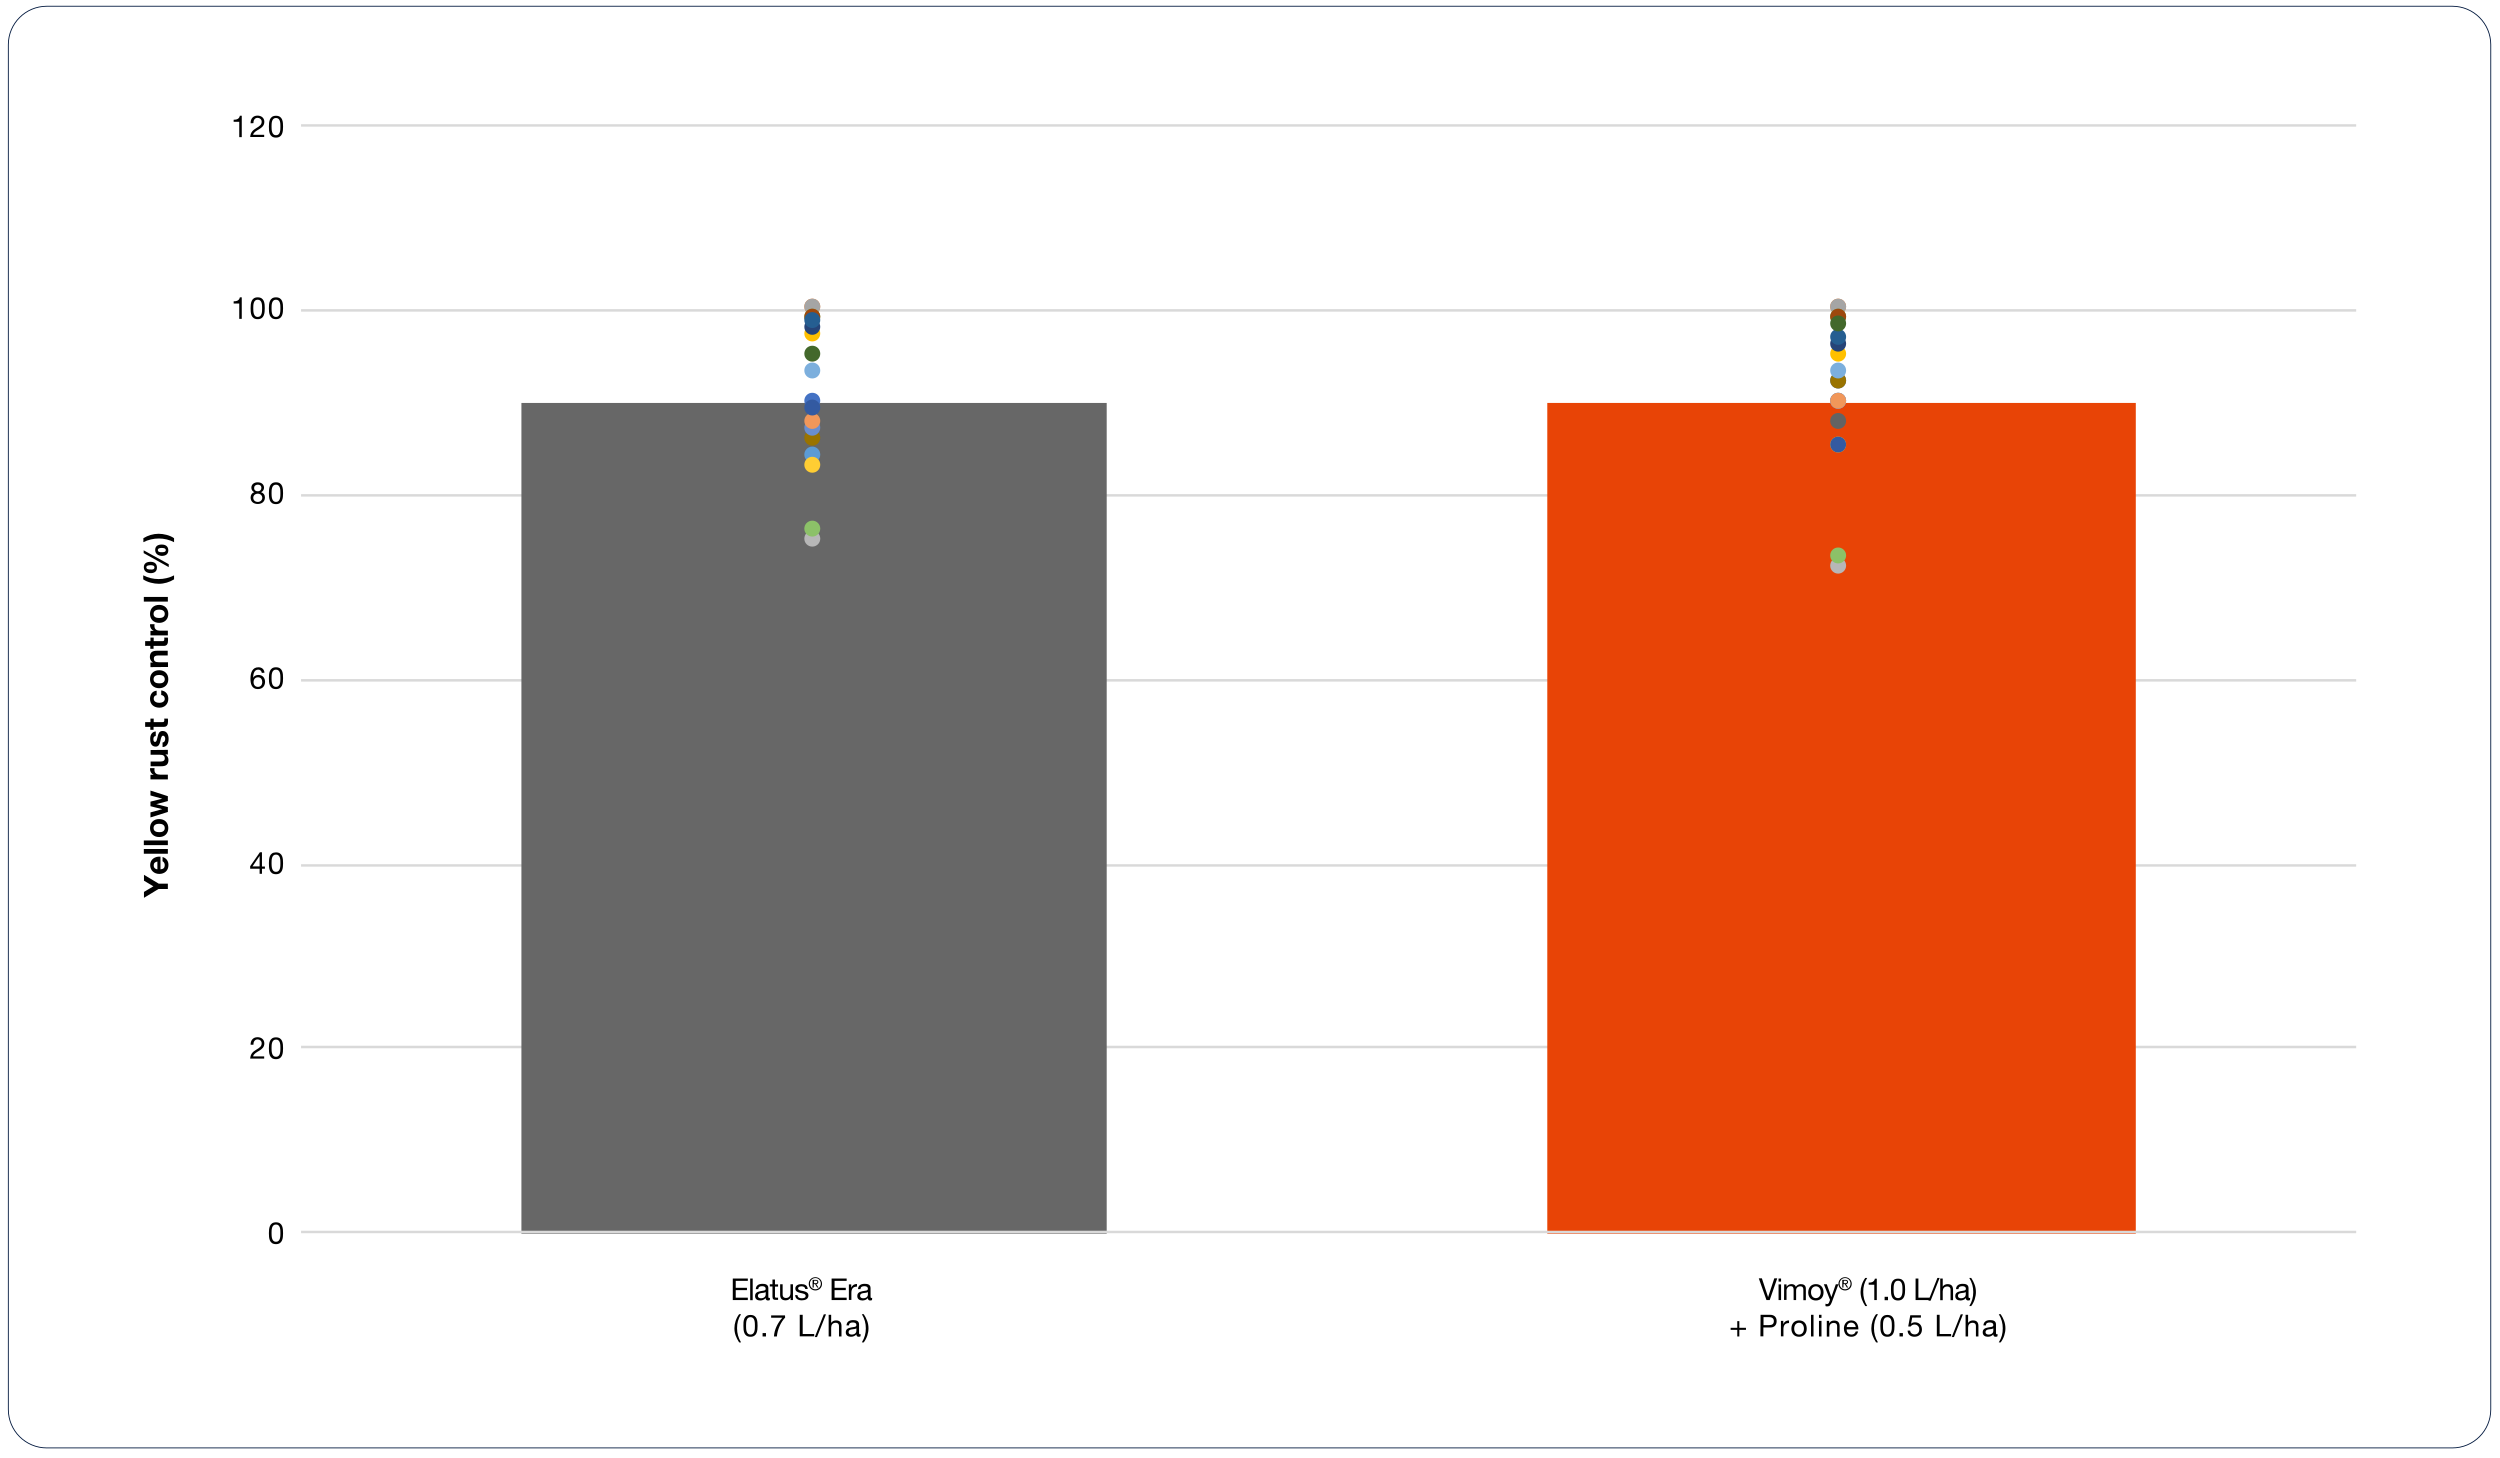 <svg viewBox="0 0 1200 700" xmlns="http://www.w3.org/2000/svg" xml:space="preserve" style="fill-rule:evenodd;clip-rule:evenodd;stroke-linecap:round;stroke-linejoin:round;stroke-miterlimit:1.5"><path d="M1192 21.438v655.124c0 10.176-8.24 18.438-18.39 18.438H22.392C12.241 695 4 686.738 4 676.562V21.438C4 11.262 12.241 3 22.392 3H1173.61c10.15 0 18.39 8.262 18.39 18.438Z" style="fill:none;stroke:#00173d;stroke-width:.42px" transform="matrix(1.003 0 0 1 -.01 0)"/><g transform="matrix(.708 0 0 .708 68.75 55.498)"><clipPath id="a"><path d="M0 0h1500.3v831.7H0z"/></clipPath><g clip-path="url(#a)"><path d="M399.7 788.4h10.2v1.6h-8.2v4.7h7.6v1.6h-7.6v5.1h8.2v1.6h-10.2v-14.6ZM411.5 788.4h1.7v14.7h-1.7zM424.8 803c-.3.2-.7.3-1.3.3-.9 0-1.5-.5-1.5-1.6-1 1.1-2.3 1.6-3.7 1.6-1.9 0-3.5-.9-3.5-3 0-2.4 1.8-2.9 3.6-3.3 1.9-.4 3.6-.2 3.6-1.6 0-1.5-1.3-1.8-2.4-1.8-1.5 0-2.6.5-2.6 2h-1.7c.1-2.6 2.1-3.6 4.5-3.6 1.9 0 4 .4 4 2.9v5.5c0 .8 0 1.2.6 1.2.1 0 .3 0 .5-.1l-.1 1.5Zm-2.8-5.4c-.7.5-2 .5-3.2.7-1.1.2-2.1.6-2.1 1.9 0 1.1 1 1.6 2.1 1.6 2.3 0 3.2-1.4 3.2-2.4v-1.8ZM428.3 792.4h2.1v1.5h-2.1v6.6c0 .8.2.9 1.3.9h.8v1.5h-1.3c-1.8 0-2.5-.4-2.5-2.3v-6.8h-1.8v-1.5h1.8v-3.2h1.7v3.3ZM440.5 803h-1.6v-1.7c-.7 1.3-1.9 1.9-3.4 1.9-2.8 0-3.7-1.6-3.7-3.9v-7h1.7v7.2c0 1.3.8 2.1 2.2 2.1 2.1 0 3.1-1.4 3.1-3.3v-6h1.7V803ZM443.6 799.7c.1 1.6 1.4 2.1 2.9 2.1 1.1 0 2.6-.2 2.6-1.6 0-1.4-1.7-1.6-3.5-2-1.7-.4-3.5-1-3.5-3 0-2.1 2.1-3 4-3 2.3 0 4.2.7 4.4 3.3h-1.7c-.1-1.4-1.3-1.8-2.5-1.8-1 0-2.3.3-2.3 1.4 0 1.3 1.8 1.5 3.5 1.8 1.7.4 3.5 1 3.5 3 0 2.5-2.4 3.3-4.5 3.3-2.4 0-4.4-1-4.5-3.6l1.6.1ZM455.7 787.5c2.4 0 4.5 1.9 4.5 4.5s-2 4.5-4.5 4.5-4.5-1.9-4.5-4.5 2-4.5 4.5-4.5Zm0 8.2c2.1 0 3.7-1.7 3.7-3.8 0-2.1-1.6-3.8-3.7-3.8s-3.7 1.7-3.7 3.8c0 2.2 1.6 3.8 3.7 3.8Zm-1.9-6.4h2.1c1.2 0 1.8.5 1.8 1.5 0 .9-.6 1.3-1.4 1.4l1.5 2.3h-.9l-1.4-2.3h-.9v2.3h-.8v-5.2Zm.9 2.3h.9c.7 0 1.4 0 1.4-.9 0-.7-.6-.8-1.1-.8h-1.1v1.7h-.1ZM466.7 788.4h10.2v1.6h-8.2v4.7h7.6v1.6h-7.6v5.1h8.2v1.6h-10.2v-14.6ZM478.4 792.4h1.6v2.2c.8-1.7 2-2.5 3.9-2.5v1.8c-2.8 0-3.8 1.6-3.8 4.3v4.7h-1.7v-10.5ZM494.1 803c-.3.2-.7.3-1.3.3-.9 0-1.5-.5-1.5-1.6-1 1.1-2.3 1.6-3.7 1.6-1.9 0-3.5-.9-3.5-3 0-2.4 1.8-2.9 3.6-3.3 1.9-.4 3.6-.2 3.6-1.6 0-1.5-1.3-1.8-2.4-1.8-1.5 0-2.6.5-2.6 2h-1.7c.1-2.6 2.1-3.6 4.5-3.6 1.9 0 4 .4 4 2.9v5.5c0 .8 0 1.2.6 1.2.1 0 .3 0 .5-.1l-.1 1.5Zm-2.8-5.4c-.7.5-2 .5-3.2.7-1.2.2-2.1.6-2.1 1.9 0 1.1 1 1.6 2.1 1.6 2.3 0 3.2-1.4 3.2-2.4v-1.8ZM404 831.7c-2-3.1-3.2-6-3.2-9.6 0-3.2 1.1-6.7 3.2-9.5h1.3c-2 3.1-2.7 6.1-2.7 9.5 0 3.4.8 6.5 2.7 9.6H404ZM411.7 813.1c4.6 0 4.8 4.2 4.8 7.4s-.3 7.4-4.8 7.4c-4.6 0-4.8-4.2-4.8-7.4-.1-3.2.2-7.4 4.8-7.4Zm0 13.3c3 0 3-3.7 3-5.9s0-5.9-3-5.9-3 3.7-3 5.9 0 5.9 3 5.9ZM419.9 825.4h2.3v2.3h-2.3zM435.2 814.9c-2.9 2.9-5.3 8.3-5.6 12.8h-2c.3-4.9 2.7-9.4 5.7-12.7h-7.6v-1.6h9.4l.1 1.5ZM445.1 813h2v13h7.8v1.6h-9.8V813ZM461.4 812.7h1.5l-6.1 15.4h-1.5l6.1-15.4ZM464.7 813h1.7v5.6c.6-1.3 2.1-1.8 3.3-1.8 2.8 0 3.7 1.6 3.7 3.9v7h-1.7v-7.2c0-1.3-.8-2.1-2.2-2.1-2.1 0-3.1 1.4-3.1 3.3v6h-1.7V813ZM486.3 827.6c-.3.2-.7.3-1.3.3-.9 0-1.5-.5-1.5-1.6-1 1.1-2.3 1.6-3.7 1.6-1.9 0-3.5-.9-3.5-3 0-2.4 1.8-2.9 3.6-3.3 1.9-.4 3.6-.2 3.6-1.6 0-1.5-1.3-1.8-2.4-1.8-1.5 0-2.6.4-2.6 2h-1.7c.1-2.6 2.1-3.6 4.5-3.6 1.9 0 4 .4 4 2.9v5.5c0 .8 0 1.2.6 1.2.1 0 .3 0 .5-.1l-.1 1.5Zm-2.8-5.4c-.7.5-2 .5-3.2.7-1.2.2-2.1.6-2.1 1.9 0 1.1 1 1.6 2.1 1.6 2.3 0 3.2-1.4 3.2-2.4v-1.8ZM487.2 831.7c1.9-3.1 2.7-6.1 2.7-9.5 0-3.4-.8-6.5-2.7-9.6h1.3c2 3.1 3.2 6 3.2 9.6 0 3.2-1.1 6.7-3.2 9.5h-1.3ZM1102.7 803h-2.2l-5.2-14.7h2.1l4.2 12.7 4.2-12.7h2l-5.1 14.7ZM1110.4 790.5h-1.7v-2.1h1.7v2.1Zm-1.7 1.9h1.7V803h-1.7v-10.6ZM1112.5 792.4h1.6v1.6c.8-1.2 2-1.8 3.4-1.8 1.3 0 2.5.5 2.9 1.8.7-1.1 2-1.8 3.3-1.8 2.1 0 3.5.9 3.5 3.1v7.8h-1.7v-7c0-1.3-.3-2.4-2.1-2.4-1.7 0-2.8 1.1-2.8 2.7v6.6h-1.7v-7c0-1.4-.4-2.4-2-2.4-2.1 0-2.8 1.9-2.8 2.7v6.6h-1.7l.1-10.5ZM1134 792.2c3.4 0 5.2 2.4 5.2 5.6 0 3.1-1.8 5.5-5.2 5.5-3.4 0-5.2-2.4-5.2-5.5.1-3.2 1.9-5.6 5.2-5.6Zm0 9.5c1.8 0 3.3-1.4 3.3-4s-1.5-4-3.3-4c-1.8 0-3.3 1.4-3.3 4s1.5 4 3.3 4ZM1144.8 804.5c-.8 2.1-1.5 2.8-3.1 2.8-.4 0-.8 0-1.2-.2v-1.6c.3.1.7.2 1 .2.7 0 1.1-.3 1.4-1l.7-1.8-4.2-10.6h2l3.1 8.7 3-8.7h1.8l-4.5 12.2ZM1153.8 787.5c2.4 0 4.5 1.9 4.5 4.5s-2 4.5-4.5 4.5-4.5-1.9-4.5-4.5 2-4.5 4.5-4.5Zm0 8.2c2.1 0 3.7-1.7 3.7-3.8 0-2.1-1.6-3.8-3.7-3.8s-3.7 1.7-3.7 3.8c0 2.2 1.6 3.8 3.7 3.8Zm-1.9-6.4h2.1c1.2 0 1.8.5 1.8 1.5 0 .9-.6 1.3-1.4 1.4l1.5 2.3h-.9l-1.4-2.3h-.9v2.3h-.8v-5.2Zm.9 2.3h.9c.7 0 1.4 0 1.4-.9 0-.7-.6-.8-1.1-.8h-1.1v1.7h-.1ZM1167.5 807.1c-2-3.1-3.2-6-3.2-9.6 0-3.2 1.1-6.7 3.2-9.5h1.3c-2 3.1-2.7 6.1-2.7 9.5 0 3.4.8 6.5 2.7 9.6h-1.3ZM1175.3 803h-1.7v-10.4h-3.8v-1.4c2 0 3.8-.5 4.2-2.7h1.3V803ZM1180.6 800.8h2.3v2.3h-2.3zM1189.7 788.5c4.6 0 4.8 4.2 4.8 7.4s-.3 7.4-4.8 7.4c-4.6 0-4.8-4.2-4.8-7.4-.1-3.2.2-7.4 4.8-7.4Zm0 13.2c3 0 3-3.7 3-5.9s0-5.9-3-5.9-3 3.7-3 5.9 0 5.9 3 5.9ZM1201.5 788.4h2v13h7.8v1.6h-9.7v-14.6h-.1Z" style="fill-rule:nonzero"/><path d="M1216.4 788h1.5l-6.1 15.4h-1.5l6.1-15.4ZM1218.3 788.4h1.7v5.6c.6-1.3 2.1-1.8 3.3-1.8 2.8 0 3.7 1.6 3.7 3.9v7h-1.7v-7.2c0-1.3-.8-2.1-2.2-2.1-2.1 0-3.1 1.4-3.1 3.3v6h-1.7v-14.7ZM1238.5 803c-.3.2-.7.3-1.3.3-.9 0-1.5-.5-1.5-1.6-1 1.1-2.3 1.6-3.7 1.6-1.9 0-3.5-.9-3.5-3 0-2.4 1.8-2.9 3.6-3.3 1.9-.4 3.6-.2 3.6-1.6 0-1.5-1.3-1.8-2.4-1.8-1.5 0-2.6.5-2.6 2h-1.7c.1-2.6 2.1-3.6 4.5-3.6 1.9 0 4 .4 4 2.9v5.5c0 .8 0 1.2.6 1.2.1 0 .3 0 .5-.1l-.1 1.5Zm-2.9-5.4c-.7.5-2 .5-3.2.7-1.2.2-2.1.6-2.1 1.9 0 1.1 1 1.6 2.1 1.6 2.3 0 3.2-1.4 3.2-2.4v-1.8Z" style="fill-rule:nonzero"/><path d="M1238 807.1c1.9-3.1 2.7-6.1 2.7-9.5 0-3.4-.8-6.5-2.7-9.6h1.3c2 3.1 3.2 6 3.2 9.6 0 3.2-1.1 6.7-3.2 9.5h-1.3ZM1082.1 821.8h4.5v1.4h-4.5v4.5h-1.4v-4.5h-4.5v-1.4h4.5v-4.5h1.4v4.5ZM1096.5 813h6.4c2.9 0 4.5 1.6 4.5 4.3 0 2.7-1.6 4.4-4.5 4.3h-4.5v6h-2l.1-14.6Zm2 7h3.8c2.2 0 3.2-.9 3.2-2.7 0-1.7-1-2.7-3.2-2.7h-3.8v5.4ZM1110.3 817.1h1.6v2.2c.8-1.7 2-2.5 3.9-2.5v1.8c-2.8 0-3.8 1.6-3.8 4.3v4.7h-1.7v-10.5ZM1122.6 816.8c3.4 0 5.2 2.4 5.2 5.6 0 3.1-1.8 5.5-5.2 5.5-3.4 0-5.2-2.4-5.2-5.5 0-3.2 1.8-5.6 5.2-5.6Zm0 9.6c1.8 0 3.3-1.4 3.3-4s-1.5-4-3.3-4c-1.8 0-3.3 1.4-3.3 4 0 2.5 1.4 4 3.3 4ZM1130.7 813h1.7v14.7h-1.7zM1137.8 815.1h-1.7V813h1.7v2.1Zm-1.7 2h1.7v10.6h-1.7v-10.6ZM1141.4 817.1h1.6v1.7c.7-1.3 1.9-1.9 3.4-1.9 2.8 0 3.7 1.6 3.7 3.9v7h-1.7v-7.2c0-1.3-.8-2.1-2.2-2.1-2.1 0-3.1 1.4-3.1 3.3v6h-1.7v-10.7ZM1162.6 824.3c-.5 2.3-2.2 3.6-4.5 3.6-3.4 0-5-2.3-5.1-5.6 0-3.2 2.1-5.5 5-5.5 3.8 0 4.9 3.5 4.8 6.1h-7.9c-.1 1.8 1 3.5 3.3 3.5 1.4 0 2.4-.7 2.8-2.1h1.6Zm-1.6-3c-.1-1.7-1.3-3-3.1-3s-2.9 1.4-3 3h6.1ZM1174.8 831.7c-2-3.1-3.2-6-3.2-9.6 0-3.2 1.1-6.7 3.2-9.5h1.3c-2 3.1-2.7 6.1-2.7 9.5 0 3.4.8 6.5 2.7 9.6h-1.3ZM1182.5 813.1c4.6 0 4.8 4.2 4.8 7.4s-.3 7.4-4.8 7.4c-4.6 0-4.8-4.2-4.8-7.4-.1-3.2.2-7.4 4.8-7.4Zm0 13.3c3 0 3-3.7 3-5.9s0-5.9-3-5.9-3 3.7-3 5.9 0 5.9 3 5.9ZM1190.7 825.4h2.3v2.3h-2.3zM1205.2 814.9h-5.9l-.8 4.2c.6-.7 1.7-1 2.7-1 2.6 0 4.7 1.7 4.7 5 0 2.5-1.7 4.8-5.1 4.8-2.5 0-4.6-1.5-4.6-4.2h1.7c.1 1.5 1.3 2.6 3.1 2.6 1.7 0 3.1-1.1 3.1-3.4 0-1.9-1.3-3.3-3.3-3.3-1.1 0-2 .6-2.7 1.4l-1.5-.1 1.4-7.6h7.2v1.6ZM1215.9 813h2v13h7.8v1.6h-9.7V813h-.1ZM1232.2 812.7h1.5l-6.1 15.4h-1.5l6.1-15.4ZM1235.5 813h1.7v5.6c.6-1.3 2.1-1.8 3.3-1.8 2.8 0 3.7 1.6 3.7 3.9v7h-1.7v-7.2c0-1.3-.8-2.1-2.2-2.1-2.1 0-3.1 1.4-3.1 3.3v6h-1.7V813ZM1257.1 827.6c-.3.2-.7.3-1.3.3-.9 0-1.5-.5-1.5-1.6-1 1.1-2.3 1.6-3.7 1.6-1.9 0-3.5-.9-3.5-3 0-2.4 1.8-2.9 3.6-3.3 1.9-.4 3.6-.2 3.6-1.6 0-1.5-1.3-1.8-2.4-1.8-1.5 0-2.6.4-2.6 2h-1.7c.1-2.6 2.1-3.6 4.5-3.6 1.9 0 4 .4 4 2.9v5.5c0 .8 0 1.2.6 1.2.1 0 .3 0 .5-.1l-.1 1.5Zm-2.8-5.4c-.7.5-2 .5-3.2.7-1.1.2-2.1.6-2.1 1.9 0 1.1 1 1.6 2.1 1.6 2.3 0 3.2-1.4 3.2-2.4v-1.8ZM1258 831.7c2-3.1 2.7-6.1 2.7-9.5 0-3.4-.8-6.5-2.7-9.6h1.3c2 3.1 3.2 6 3.2 9.6 0 3.2-1.1 6.7-3.2 9.5h-1.3Z" style="fill-rule:nonzero"/><path d="M1500.3 632.3H107v-1.7h1393.3v1.7Zm0-123.1H107v-1.7h1393.3v1.7Zm0-125.5H107V382h1393.3v1.7Zm0-125.4H107v-1.7h1393.3v1.7Zm0-125.4H107v-1.7h1393.3v1.7Zm0-125.4H107V5.8h1393.3v1.7Z" style="fill:#d9d9d9;fill-rule:nonzero"/><path style="fill:#676767" d="M256.4 194.8h396.8V758H256.4z"/><path style="fill:#e84406" d="M951.9 194.8h399V758h-399z"/><path style="fill:#d9d9d9" d="M107 756h1393.3v1.7H107z"/><circle cx="453.6" cy="193.3" r="4.6" style="fill:#4472c4"/><path d="M453.6 198.7c-3 0-5.4-2.4-5.4-5.4 0-3 2.4-5.4 5.4-5.4 3 0 5.4 2.4 5.4 5.4 0 3-2.4 5.4-5.4 5.4Zm0-9.1c-2 0-3.7 1.7-3.7 3.7s1.7 3.7 3.7 3.7 3.7-1.7 3.7-3.7-1.6-3.7-3.7-3.7Z" style="fill:#4472c4;fill-rule:nonzero"/><circle cx="1149.1" cy="179.6" r="4.6" style="fill:#4472c4"/><path d="M1149.1 185c-3 0-5.4-2.4-5.4-5.4 0-3 2.4-5.4 5.4-5.4 3 0 5.4 2.4 5.4 5.4 0 3-2.4 5.4-5.4 5.4Zm0-9.1c-2 0-3.7 1.7-3.7 3.7s1.7 3.7 3.7 3.7 3.7-1.7 3.7-3.7-1.7-3.7-3.7-3.7Z" style="fill:#4472c4;fill-rule:nonzero"/><circle cx="453.6" cy="129.5" r="4.6" style="fill:#ed7d31"/><path d="M453.6 134.9c-3 0-5.4-2.4-5.4-5.4 0-3 2.4-5.4 5.4-5.4 3 0 5.4 2.4 5.4 5.4 0 3-2.4 5.4-5.4 5.4Zm0-9.1c-2 0-3.7 1.7-3.7 3.7s1.7 3.7 3.7 3.7 3.7-1.7 3.7-3.7-1.6-3.7-3.7-3.7Z" style="fill:#ed7d31;fill-rule:nonzero"/><circle cx="1149.1" cy="129.5" r="4.6" style="fill:#ed7d31"/><path d="M1149.1 134.9c-3 0-5.4-2.4-5.4-5.4 0-3 2.4-5.4 5.4-5.4 3 0 5.4 2.4 5.4 5.4 0 3-2.4 5.4-5.4 5.4Zm0-9.1c-2 0-3.7 1.7-3.7 3.7s1.7 3.7 3.7 3.7 3.7-1.7 3.7-3.7-1.7-3.7-3.7-3.7Z" style="fill:#ed7d31;fill-rule:nonzero"/><circle cx="453.6" cy="129.5" r="4.6" style="fill:#a5a5a5"/><path d="M453.6 134.9c-3 0-5.4-2.4-5.4-5.4 0-3 2.4-5.4 5.4-5.4 3 0 5.4 2.4 5.4 5.4 0 3-2.4 5.4-5.4 5.4Zm0-9.1c-2 0-3.7 1.7-3.7 3.7s1.7 3.7 3.7 3.7 3.7-1.7 3.7-3.7-1.6-3.7-3.7-3.7Z" style="fill:#a5a5a5;fill-rule:nonzero"/><circle cx="1149.1" cy="129.5" r="4.6" style="fill:#a5a5a5"/><path d="M1149.1 134.9c-3 0-5.4-2.4-5.4-5.4 0-3 2.4-5.4 5.4-5.4 3 0 5.4 2.4 5.4 5.4 0 3-2.4 5.4-5.4 5.4Zm0-9.1c-2 0-3.7 1.7-3.7 3.7s1.7 3.7 3.7 3.7 3.7-1.7 3.7-3.7-1.7-3.7-3.7-3.7Z" style="fill:#a5a5a5;fill-rule:nonzero"/><circle cx="453.6" cy="147.7" r="4.6" style="fill:#ffc000"/><path d="M453.6 153.1c-3 0-5.4-2.4-5.4-5.4 0-3 2.4-5.4 5.4-5.4 3 0 5.4 2.4 5.4 5.4 0 3-2.4 5.4-5.4 5.4Zm0-9.1c-2 0-3.7 1.7-3.7 3.7s1.7 3.7 3.7 3.7 3.7-1.7 3.7-3.7-1.6-3.7-3.7-3.7Z" style="fill:#ffc000;fill-rule:nonzero"/><circle cx="1149.1" cy="161.4" r="4.6" style="fill:#ffc000"/><path d="M1149.1 166.8c-3 0-5.4-2.4-5.4-5.4 0-3 2.4-5.4 5.4-5.4 3 0 5.4 2.4 5.4 5.4 0 3-2.4 5.4-5.4 5.4Zm0-9.1c-2 0-3.7 1.7-3.7 3.7s1.7 3.7 3.7 3.7 3.7-1.7 3.7-3.7c0-2.1-1.7-3.7-3.7-3.7Z" style="fill:#ffc000;fill-rule:nonzero"/><circle cx="453.6" cy="229.8" r="4.6" style="fill:#5b9bd5"/><path d="M453.6 235.2c-3 0-5.4-2.4-5.4-5.4 0-3 2.4-5.4 5.4-5.4 3 0 5.4 2.4 5.4 5.4 0 3-2.4 5.4-5.4 5.4Zm0-9.1c-2 0-3.7 1.7-3.7 3.7s1.7 3.7 3.7 3.7 3.7-1.7 3.7-3.7-1.6-3.7-3.7-3.7Z" style="fill:#5b9bd5;fill-rule:nonzero"/><circle cx="1149.1" cy="193.3" r="4.6" style="fill:#5b9bd5"/><path d="M1149.1 198.7c-3 0-5.4-2.4-5.4-5.4 0-3 2.4-5.4 5.4-5.4 3 0 5.4 2.4 5.4 5.4 0 3-2.4 5.4-5.4 5.4Zm0-9.1c-2 0-3.7 1.7-3.7 3.7s1.7 3.7 3.7 3.7 3.7-1.7 3.7-3.7-1.7-3.7-3.7-3.7Z" style="fill:#5b9bd5;fill-rule:nonzero"/><circle cx="453.6" cy="136.3" r="4.6" style="fill:#70ad47"/><path d="M453.6 141.7c-3 0-5.4-2.4-5.4-5.4 0-3 2.4-5.4 5.4-5.4 3 0 5.4 2.4 5.4 5.4 0 3-2.4 5.4-5.4 5.4Zm0-9.1c-2 0-3.7 1.7-3.7 3.7s1.7 3.7 3.7 3.7 3.7-1.7 3.7-3.7-1.6-3.7-3.7-3.7Z" style="fill:#70ad47;fill-rule:nonzero"/><circle cx="1149.1" cy="136.3" r="4.6" style="fill:#70ad47"/><path d="M1149.1 141.7c-3 0-5.4-2.4-5.4-5.4 0-3 2.4-5.4 5.4-5.4 3 0 5.4 2.4 5.4 5.4 0 3-2.4 5.4-5.4 5.4Zm0-9.1c-2 0-3.7 1.7-3.7 3.7s1.7 3.7 3.7 3.7 3.7-1.7 3.7-3.7-1.7-3.7-3.7-3.7Z" style="fill:#70ad47;fill-rule:nonzero"/><circle cx="453.6" cy="143.1" r="4.6" style="fill:#264478"/><path d="M453.6 148.6c-3 0-5.4-2.4-5.4-5.4 0-3 2.4-5.4 5.4-5.4 3 0 5.4 2.4 5.4 5.4 0 2.9-2.4 5.4-5.4 5.4Zm0-9.2c-2 0-3.7 1.7-3.7 3.7s1.7 3.7 3.7 3.7 3.7-1.7 3.7-3.7-1.6-3.7-3.7-3.7Z" style="fill:#264478;fill-rule:nonzero"/><circle cx="1149.1" cy="154.5" r="4.6" style="fill:#264478"/><path d="M1149.1 160c-3 0-5.4-2.4-5.4-5.4 0-3 2.4-5.4 5.4-5.4 3 0 5.4 2.4 5.4 5.4 0 3-2.4 5.4-5.4 5.4Zm0-9.2c-2 0-3.7 1.7-3.7 3.7s1.7 3.7 3.7 3.7 3.7-1.7 3.7-3.7-1.7-3.7-3.7-3.7Z" style="fill:#264478;fill-rule:nonzero"/><circle cx="453.6" cy="136.3" r="4.6" style="fill:#9e480e"/><path d="M453.6 141.7c-3 0-5.4-2.4-5.4-5.4 0-3 2.4-5.4 5.4-5.4 3 0 5.4 2.4 5.4 5.4 0 3-2.4 5.4-5.4 5.4Zm0-9.1c-2 0-3.7 1.7-3.7 3.7s1.7 3.7 3.7 3.7 3.7-1.7 3.7-3.7-1.6-3.7-3.7-3.7Z" style="fill:#9e480e;fill-rule:nonzero"/><circle cx="1149.1" cy="136.3" r="4.6" style="fill:#9e480e"/><path d="M1149.1 141.7c-3 0-5.4-2.4-5.4-5.4 0-3 2.4-5.4 5.4-5.4 3 0 5.4 2.4 5.4 5.4 0 3-2.4 5.4-5.4 5.4Zm0-9.1c-2 0-3.7 1.7-3.7 3.7s1.7 3.7 3.7 3.7 3.7-1.7 3.7-3.7-1.7-3.7-3.7-3.7Z" style="fill:#9e480e;fill-rule:nonzero"/><circle cx="453.6" cy="218.4" r="4.6" style="fill:#636363"/><path d="M453.6 223.8c-3 0-5.4-2.4-5.4-5.4 0-3 2.4-5.4 5.4-5.4 3 0 5.4 2.4 5.4 5.4 0 3-2.4 5.4-5.4 5.4Zm0-9.1c-2 0-3.7 1.7-3.7 3.7s1.7 3.7 3.7 3.7 3.7-1.7 3.7-3.7-1.6-3.7-3.7-3.7Z" style="fill:#636363;fill-rule:nonzero"/><circle cx="1149.1" cy="207" r="4.6" style="fill:#636363"/><path d="M1149.1 212.4c-3 0-5.4-2.4-5.4-5.4 0-3 2.4-5.4 5.4-5.4 3 0 5.4 2.4 5.4 5.4 0 3-2.4 5.4-5.4 5.4Zm0-9.1c-2 0-3.7 1.7-3.7 3.7s1.7 3.7 3.7 3.7 3.7-1.7 3.7-3.7-1.7-3.7-3.7-3.7Z" style="fill:#636363;fill-rule:nonzero"/><circle cx="453.6" cy="218.4" r="4.6" style="fill:#997300"/><path d="M453.6 223.8c-3 0-5.4-2.4-5.4-5.4 0-3 2.4-5.4 5.4-5.4 3 0 5.4 2.4 5.4 5.4 0 3-2.4 5.4-5.4 5.4Zm0-9.1c-2 0-3.7 1.7-3.7 3.7s1.7 3.7 3.7 3.7 3.7-1.7 3.7-3.7-1.6-3.7-3.7-3.7Z" style="fill:#997300;fill-rule:nonzero"/><circle cx="1149.1" cy="179.6" r="4.6" style="fill:#997300"/><path d="M1149.1 185c-3 0-5.4-2.4-5.4-5.4 0-3 2.4-5.4 5.4-5.4 3 0 5.4 2.4 5.4 5.4 0 3-2.4 5.4-5.4 5.4Zm0-9.1c-2 0-3.7 1.7-3.7 3.7s1.7 3.7 3.7 3.7 3.7-1.7 3.7-3.7-1.7-3.7-3.7-3.7Z" style="fill:#997300;fill-rule:nonzero"/><circle cx="453.6" cy="138.6" r="4.6" style="fill:#255e91"/><path d="M453.6 144c-3 0-5.4-2.4-5.4-5.4 0-3 2.4-5.4 5.4-5.4 3 0 5.4 2.4 5.4 5.4 0 3-2.4 5.4-5.4 5.4Zm0-9.1c-2 0-3.7 1.7-3.7 3.7s1.7 3.7 3.7 3.7 3.7-1.7 3.7-3.7c0-2.1-1.6-3.7-3.7-3.7Z" style="fill:#255e91;fill-rule:nonzero"/><circle cx="1149.1" cy="150" r="4.6" style="fill:#255e91"/><path d="M1149.1 155.4c-3 0-5.4-2.4-5.4-5.4 0-3 2.4-5.4 5.4-5.4 3 0 5.4 2.4 5.4 5.4 0 3-2.4 5.4-5.4 5.4Zm0-9.1c-2 0-3.7 1.7-3.7 3.7s1.7 3.7 3.7 3.7 3.7-1.7 3.7-3.7c0-2.1-1.7-3.7-3.7-3.7Z" style="fill:#255e91;fill-rule:nonzero"/><circle cx="453.6" cy="161.4" r="4.6" style="fill:#43682b"/><path d="M453.6 166.8c-3 0-5.4-2.4-5.4-5.4 0-3 2.4-5.4 5.4-5.4 3 0 5.4 2.4 5.4 5.4 0 3-2.4 5.4-5.4 5.4Zm0-9.1c-2 0-3.7 1.7-3.7 3.7s1.7 3.7 3.7 3.7 3.7-1.7 3.7-3.7c0-2.1-1.6-3.7-3.7-3.7Z" style="fill:#43682b;fill-rule:nonzero"/><circle cx="1149.1" cy="140.9" r="4.6" style="fill:#43682b"/><path d="M1149.1 146.3c-3 0-5.4-2.4-5.4-5.4 0-3 2.4-5.4 5.4-5.4 3 0 5.4 2.4 5.4 5.4 0 3-2.4 5.4-5.4 5.4Zm0-9.1c-2 0-3.7 1.7-3.7 3.7s1.7 3.7 3.7 3.7 3.7-1.7 3.7-3.7c0-2.1-1.7-3.7-3.7-3.7Z" style="fill:#43682b;fill-rule:nonzero"/><circle cx="453.6" cy="211.6" r="4.6" style="fill:#698ed0"/><path d="M453.6 217c-3 0-5.4-2.4-5.4-5.4 0-3 2.4-5.4 5.4-5.4 3 0 5.4 2.4 5.4 5.4 0 2.9-2.4 5.4-5.4 5.4Zm0-9.1c-2 0-3.7 1.7-3.7 3.7s1.7 3.7 3.7 3.7 3.7-1.7 3.7-3.7c0-2.1-1.6-3.7-3.7-3.7Z" style="fill:#698ed0;fill-rule:nonzero"/><circle cx="1149.1" cy="193.3" r="4.6" style="fill:#698ed0"/><path d="M1149.1 198.7c-3 0-5.4-2.4-5.4-5.4 0-3 2.4-5.4 5.4-5.4 3 0 5.4 2.4 5.4 5.4 0 3-2.4 5.4-5.4 5.4Zm0-9.1c-2 0-3.7 1.7-3.7 3.7s1.7 3.7 3.7 3.7 3.7-1.7 3.7-3.7-1.7-3.7-3.7-3.7Z" style="fill:#698ed0;fill-rule:nonzero"/><circle cx="453.6" cy="207" r="4.6" style="fill:#f1975a"/><path d="M453.6 212.4c-3 0-5.4-2.4-5.4-5.4 0-3 2.4-5.4 5.4-5.4 3 0 5.4 2.4 5.4 5.4 0 3-2.4 5.4-5.4 5.4Zm0-9.1c-2 0-3.7 1.7-3.7 3.7s1.7 3.7 3.7 3.7 3.7-1.7 3.7-3.7-1.6-3.7-3.7-3.7Z" style="fill:#f1975a;fill-rule:nonzero"/><circle cx="1149.1" cy="193.3" r="4.6" style="fill:#f1975a"/><path d="M1149.1 198.7c-3 0-5.4-2.4-5.4-5.4 0-3 2.4-5.4 5.4-5.4 3 0 5.4 2.4 5.4 5.4 0 3-2.4 5.4-5.4 5.4Zm0-9.1c-2 0-3.7 1.7-3.7 3.7s1.7 3.7 3.7 3.7 3.7-1.7 3.7-3.7-1.7-3.7-3.7-3.7Z" style="fill:#f1975a;fill-rule:nonzero"/><circle cx="453.6" cy="286.8" r="4.6" style="fill:#b7b7b7"/><path d="M453.6 292.2c-3 0-5.4-2.4-5.4-5.4 0-3 2.4-5.4 5.4-5.4 3 0 5.4 2.4 5.4 5.4 0 3-2.4 5.4-5.4 5.4Zm0-9.1c-2 0-3.7 1.7-3.7 3.7s1.7 3.7 3.7 3.7 3.7-1.7 3.7-3.7-1.6-3.7-3.7-3.7Z" style="fill:#b7b7b7;fill-rule:nonzero"/><circle cx="1149.1" cy="305" r="4.6" style="fill:#b7b7b7"/><path d="M1149.1 310.5c-3 0-5.4-2.4-5.4-5.4 0-3 2.4-5.4 5.4-5.4 3 0 5.4 2.4 5.4 5.4 0 2.9-2.4 5.4-5.4 5.4Zm0-9.2c-2 0-3.7 1.7-3.7 3.7s1.7 3.7 3.7 3.7 3.7-1.7 3.7-3.7-1.7-3.7-3.7-3.7Z" style="fill:#b7b7b7;fill-rule:nonzero"/><circle cx="453.6" cy="236.6" r="4.6" style="fill:#ffcd33"/><path d="M453.6 242.1c-3 0-5.4-2.4-5.4-5.4 0-3 2.4-5.4 5.4-5.4 3 0 5.4 2.4 5.4 5.4 0 3-2.4 5.4-5.4 5.4Zm0-9.2c-2 0-3.7 1.7-3.7 3.7s1.7 3.7 3.7 3.7 3.7-1.7 3.7-3.7-1.6-3.7-3.7-3.7Z" style="fill:#ffcd33;fill-rule:nonzero"/><circle cx="1149.1" cy="223" r="4.6" style="fill:#ffcd33"/><path d="M1149.1 228.4c-3 0-5.4-2.4-5.4-5.4 0-3 2.4-5.4 5.4-5.4 3 0 5.4 2.4 5.4 5.4 0 2.9-2.4 5.4-5.4 5.4Zm0-9.1c-2 0-3.7 1.7-3.7 3.7s1.7 3.7 3.7 3.7 3.7-1.7 3.7-3.7c0-2.1-1.7-3.7-3.7-3.7Z" style="fill:#ffcd33;fill-rule:nonzero"/><circle cx="453.6" cy="172.8" r="4.6" style="fill:#7cafdd"/><path d="M453.6 178.2c-3 0-5.4-2.4-5.4-5.4 0-3 2.4-5.4 5.4-5.4 3 0 5.4 2.4 5.4 5.4 0 3-2.4 5.4-5.4 5.4Zm0-9.1c-2 0-3.7 1.7-3.7 3.7s1.7 3.7 3.7 3.7 3.7-1.7 3.7-3.7c0-2.1-1.6-3.7-3.7-3.7Z" style="fill:#7cafdd;fill-rule:nonzero"/><circle cx="1149.1" cy="172.8" r="4.6" style="fill:#7cafdd"/><path d="M1149.1 178.2c-3 0-5.4-2.4-5.4-5.4 0-3 2.4-5.4 5.4-5.4 3 0 5.4 2.4 5.4 5.4 0 3-2.4 5.4-5.4 5.4Zm0-9.1c-2 0-3.7 1.7-3.7 3.7s1.7 3.7 3.7 3.7 3.7-1.7 3.7-3.7c0-2.1-1.7-3.7-3.7-3.7Z" style="fill:#7cafdd;fill-rule:nonzero"/><circle cx="453.6" cy="280" r="4.6" style="fill:#8cc168"/><path d="M453.6 285.4c-3 0-5.4-2.4-5.4-5.4 0-3 2.4-5.4 5.4-5.4 3 0 5.4 2.4 5.4 5.4 0 3-2.4 5.4-5.4 5.4Zm0-9.1c-2 0-3.7 1.7-3.7 3.7s1.7 3.7 3.7 3.7 3.7-1.7 3.7-3.7c0-2.1-1.6-3.7-3.7-3.7Z" style="fill:#8cc168;fill-rule:nonzero"/><circle cx="1149.1" cy="298.2" r="4.6" style="fill:#8cc168"/><path d="M1149.1 303.6c-3 0-5.4-2.4-5.4-5.4 0-3 2.4-5.4 5.4-5.4 3 0 5.4 2.4 5.4 5.4 0 3-2.4 5.4-5.4 5.4Zm0-9.1c-2 0-3.7 1.7-3.7 3.7s1.7 3.7 3.7 3.7 3.7-1.7 3.7-3.7-1.7-3.7-3.7-3.7Z" style="fill:#8cc168;fill-rule:nonzero"/><circle cx="453.6" cy="197.9" r="4.6" style="fill:#335aa1"/><path d="M453.6 203.3c-3 0-5.4-2.4-5.4-5.4 0-3 2.4-5.4 5.4-5.4 3 0 5.4 2.4 5.4 5.4 0 3-2.4 5.4-5.4 5.4Zm0-9.1c-2 0-3.7 1.7-3.7 3.7s1.7 3.7 3.7 3.7 3.7-1.7 3.7-3.7c0-2.1-1.6-3.7-3.7-3.7Z" style="fill:#335aa1;fill-rule:nonzero"/><circle cx="1149.1" cy="223" r="4.6" style="fill:#335aa1"/><path d="M1149.1 228.4c-3 0-5.4-2.4-5.4-5.4 0-3 2.4-5.4 5.4-5.4 3 0 5.4 2.4 5.4 5.4 0 2.9-2.4 5.4-5.4 5.4Zm0-9.1c-2 0-3.7 1.7-3.7 3.7s1.7 3.7 3.7 3.7 3.7-1.7 3.7-3.7c0-2.1-1.7-3.7-3.7-3.7Z" style="fill:#335aa1;fill-rule:nonzero"/><path d="M90 750.3c4.6 0 4.8 4.2 4.8 7.4s-.3 7.4-4.8 7.4c-4.6 0-4.8-4.2-4.8-7.4s.3-7.4 4.8-7.4Zm0 13.2c3 0 3-3.7 3-5.9s0-5.8-3-5.8-3 3.7-3 5.8c0 2.3.1 5.9 3 5.9ZM72.8 630c-.1-3 1.6-5.2 4.7-5.2 2.5 0 4.6 1.5 4.6 4.2 0 2.6-1.7 3.9-3.5 5s-3.7 2-4.1 3.8H82v1.5h-9.5c.3-3.5 2-4.7 4.1-6 2.5-1.5 3.7-2.4 3.7-4.4 0-1.6-1.3-2.6-2.8-2.6-2 0-2.9 1.9-2.8 3.6h-1.9v.1ZM90 624.9c4.6 0 4.8 4.2 4.8 7.4s-.3 7.4-4.8 7.4c-4.6 0-4.8-4.2-4.8-7.4s.3-7.4 4.8-7.4Zm0 13.2c3 0 3-3.7 3-5.9s0-5.8-3-5.8-3 3.7-3 5.8c0 2.2.1 5.9 3 5.9ZM80.5 509.1h2v1.5h-2v3.4h-1.6v-3.4h-6.4v-1.7l6.6-9.5h1.4v9.7Zm-1.6 0v-7.2l-4.8 7.1h4.8v.1ZM90 499.5c4.6 0 4.8 4.2 4.8 7.4s-.3 7.4-4.8 7.4c-4.6 0-4.8-4.2-4.8-7.4 0-3.3.3-7.4 4.8-7.4Zm0 13.2c3 0 3-3.7 3-5.9s0-5.8-3-5.8-3 3.7-3 5.8c0 2.2.1 5.9 3 5.9ZM80.4 377.8c-.2-1.3-1.1-2.2-2.4-2.2-3 0-3.4 3.3-3.5 5.5.8-1.3 2.1-1.9 3.6-1.9 2.8 0 4.5 2 4.5 4.7 0 2.1-1.2 4.9-4.9 4.9-4.3 0-5-3.9-5-7 0-4 1.2-7.8 5.4-7.8 2.4 0 3.9 1.4 4.1 3.7l-1.8.1Zm-5.6 6.3c0 1.8 1.1 3.2 3 3.2s2.9-1.5 2.9-3.2c0-1.8-.9-3.3-2.9-3.3-1.9 0-3 1.4-3 3.3ZM90 374c4.6 0 4.8 4.2 4.8 7.4s-.3 7.4-4.8 7.4c-4.6 0-4.8-4.2-4.8-7.4s.3-7.4 4.8-7.4Zm0 13.3c3 0 3-3.7 3-5.9s0-5.8-3-5.8-3 3.7-3 5.8c0 2.2.1 5.9 3 5.9ZM77.5 248.6c3.2 0 4.4 1.9 4.4 3.7 0 1.3-.8 2.5-2 3 1.7.6 2.6 1.8 2.6 3.6 0 2.8-2.1 4.4-4.8 4.4-2.8 0-4.9-1.5-4.9-4.4 0-1.7.9-3.1 2.5-3.6-1.2-.5-2-1.7-2-3 0-2.4 2-3.7 4.2-3.7Zm.2 13.3c1.7 0 3-1.2 3-2.8 0-1.6-1.4-2.8-3-2.8-1.7 0-3.1 1.1-3.1 2.8 0 1.7 1.3 2.8 3.1 2.8Zm0-7.2c1.4 0 2.4-.9 2.4-2.3 0-1.5-1-2.2-2.4-2.2s-2.5.8-2.5 2.2c-.1 1.6 1.1 2.3 2.5 2.3ZM90 248.6c4.6 0 4.8 4.2 4.8 7.4s-.3 7.4-4.8 7.4c-4.6 0-4.8-4.2-4.8-7.4s.3-7.4 4.8-7.4Zm0 13.3c3 0 3-3.7 3-5.9s0-5.8-3-5.8-3 3.7-3 5.8c0 2.2.1 5.9 3 5.9ZM66.8 137.8h-1.7v-10.4h-3.8v-1.5c2 0 3.8-.5 4.2-2.7h1.3v14.6ZM77.6 123.2c4.6 0 4.8 4.2 4.8 7.4s-.3 7.4-4.8 7.4c-4.6 0-4.8-4.2-4.8-7.4s.3-7.4 4.8-7.4Zm0 13.3c3 0 3-3.7 3-5.9s0-5.8-3-5.8-3 3.7-3 5.8c0 2.2.1 5.9 3 5.9ZM90 123.2c4.6 0 4.8 4.2 4.8 7.4s-.3 7.4-4.8 7.4c-4.6 0-4.8-4.2-4.8-7.4s.3-7.4 4.8-7.4Zm0 13.3c3 0 3-3.7 3-5.9s0-5.8-3-5.8-3 3.7-3 5.8c0 2.2.1 5.9 3 5.9ZM66.8 14.6h-1.7V4.2h-3.8V2.8c2 0 3.8-.5 4.2-2.7h1.3v14.5ZM72.8 5.2c-.1-3 1.6-5.2 4.7-5.2 2.5 0 4.6 1.5 4.6 4.2 0 2.6-1.7 3.9-3.5 5s-3.7 2-4.1 3.8H82v1.5h-9.5c.3-3.4 2-4.7 4.1-6 2.5-1.5 3.7-2.4 3.7-4.4 0-1.6-1.3-2.6-2.8-2.6-2 0-2.9 1.9-2.8 3.6l-1.9.1ZM90 .1c4.6 0 4.8 4.2 4.8 7.4s-.3 7.4-4.8 7.4c-4.6 0-4.8-4.2-4.8-7.4S85.5.1 90 .1Zm0 13.2c3 0 3-3.7 3-5.9s0-5.8-3-5.8-3 3.7-3 5.8c0 2.2.1 5.9 3 5.9ZM10.4 524.3l-9.9 6v-4l6.4-3.8-6.4-3.8v-4l10 6h6.2v3.6h-6.3ZM11.6 511c2.1-.1 3-1.1 3-2.9 0-1.3-.8-2.3-1.5-2.6v-2.9c2.8.9 4 2.9 4 5.5 0 3.7-2.6 6-6.2 6-3.5 0-6.2-2.4-6.2-6 0-4 3.4-6 7-5.7v8.6h-.1Zm-2-5.3c-1.6.3-2.5 1-2.5 2.6 0 2.1 1.6 2.6 2.5 2.7v-5.3ZM.4 497.2h16.3v3.2H.4zM.4 491.4h16.3v3.2H.4zM4.6 483c0-3.7 2.5-6.1 6.2-6.1s6.2 2.4 6.2 6.1c0 3.7-2.5 6.1-6.2 6.1s-6.2-2.4-6.2-6.1Zm10 0c0-2.2-1.9-2.9-3.8-2.9S7 480.8 7 483s1.9 2.8 3.8 2.8c1.9.1 3.8-.6 3.8-2.8ZM16.7 461.4v3.3l-7.9 2.1 7.9 2v3.3l-11.8 3.7v-3.4l8-2.2-8-2v-3.1l8-2-8-2.2v-3.3l11.8 3.8ZM4.9 450v-3.1h2.2c-1.5-.6-2.5-2.2-2.5-3.8 0-.2 0-.5.1-.7h3c-.1.3-.1.8-.1 1.2 0 2.4 1.7 3.2 3.8 3.2h5.3v3.2H4.9ZM16.7 430v3.1h-1.6v.1c1.3.8 2 2.2 2 3.6 0 3.4-1.9 4.3-4.9 4.3H5v-3.2h6.7c1.9 0 2.9-.6 2.9-2.1 0-1.8-1-2.5-3.4-2.5H5v-3.2l11.7-.1ZM12.9 425c1.4 0 2-1.2 2-2.5 0-.9-.4-2.1-1.5-2.1-1 0-1.3 1.3-1.8 3.7-.4 1.9-1.1 3.7-3.1 3.7-3 0-3.8-2.6-3.8-5.1 0-2.6.9-4.9 3.8-5.2v3.1c-1.3.1-1.6 1-1.6 2.2 0 .7.1 1.8 1.1 1.8 1.2 0 1.3-1.8 1.8-3.7.4-1.9 1.1-3.7 3.3-3.7 3.1 0 4.1 2.7 4.1 5.4s-1 5.4-4.1 5.5V425h-.2ZM4.9 411.2v-2.4h2.2v2.4h5.8c1.1 0 1.4-.3 1.4-1.4 0-.3 0-.7-.1-1h2.5c.1.5.1 1.3.1 1.9 0 2-.5 3.7-2.8 3.7H7v2H4.8v-2H1.3v-3.2h3.6ZM9.1 392.9c-1.3.2-2 1-2 2.4 0 2.1 2.1 2.8 3.8 2.8 1.7 0 3.7-.7 3.7-2.7 0-1.5-1-2.4-2.4-2.6v-3.1c3.1.4 4.8 2.6 4.8 5.7 0 3.6-2.5 6-6 6-3.7 0-6.4-2.2-6.4-6 0-2.8 1.5-5.3 4.5-5.5v3ZM4.6 382.1c0-3.7 2.5-6.1 6.2-6.1s6.2 2.4 6.2 6.1c0 3.7-2.5 6.1-6.2 6.1s-6.2-2.4-6.2-6.1Zm10 0c0-2.2-1.9-2.9-3.8-2.9s-3.8.7-3.8 2.9 1.9 2.8 3.8 2.8c1.9.1 3.8-.6 3.8-2.8ZM4.9 373.9v-3.1h1.6v-.1c-1.3-.8-2-2.2-2-3.6 0-3.4 1.9-4.3 4.9-4.3h7.2v3.2h-6.5c-1.9 0-2.9.6-2.9 2.1 0 1.8 1 2.5 3.4 2.5h6.2v3.2l-11.9.1ZM4.9 356.3v-2.4h2.2v2.4h5.8c1.1 0 1.4-.3 1.4-1.4 0-.3 0-.7-.1-1h2.5c.1.5.1 1.3.1 1.9 0 2-.5 3.7-2.8 3.7H7v2H4.8v-2H1.3v-3.2h3.6ZM4.9 352.4v-3.1h2.2c-1.5-.6-2.5-2.2-2.5-3.8 0-.2 0-.5.1-.7h3c-.1.3-.1.8-.1 1.2 0 2.4 1.7 3.2 3.8 3.2h5.3v3.2H4.9ZM4.6 337.8c0-3.7 2.5-6.1 6.2-6.1s6.2 2.4 6.2 6.1c0 3.7-2.5 6.1-6.2 6.1s-6.2-2.4-6.2-6.1Zm10 0c0-2.2-1.9-2.9-3.8-2.9s-3.8.7-3.8 2.9 1.9 2.8 3.8 2.8 3.8-.6 3.8-2.8ZM.4 326.3h16.3v3.2H.4zM.1 311.7c3.2 1.7 6.8 2.5 10.3 2.5 3.6 0 7.2-.8 10.5-2.5v2.7c-3.1 1.9-6.7 3-10.3 3-3.4 0-7.7-1-10.6-3v-2.7h.1ZM.3 296.6v-1.9l17 9.4v2l-17-9.5Zm.1 9.6c0-2.8 2.1-3.7 4.6-3.7 2.5 0 4.3 1.2 4.3 3.9 0 2.8-1.9 3.8-4.4 3.8-2.4-.1-4.5-1.3-4.5-4Zm7.2.1c0-1.4-1.6-1.5-2.6-1.5-.9 0-2.9.1-2.9 1.4 0 1.5 1.8 1.5 2.9 1.5 1 .1 2.6.1 2.6-1.4Zm.5-11.8c0-2.8 2-3.7 4.5-3.7s4.4 1.2 4.4 3.9c0 2.8-2 3.8-4.5 3.8-2.4-.2-4.4-1.4-4.4-4Zm7.2.1c0-1.4-1.8-1.5-2.7-1.5-.9 0-2.7.1-2.7 1.4 0 1.5 1.7 1.5 2.7 1.5.9 0 2.7 0 2.7-1.4ZM20.9 289.2c-3.2-1.7-6.8-2.5-10.3-2.5-3.6 0-7.2.8-10.5 2.5v-2.7c3.1-1.9 6.7-3 10.3-3 3.4 0 7.7 1 10.5 3v2.7Z" style="fill-rule:nonzero"/></g></g></svg>